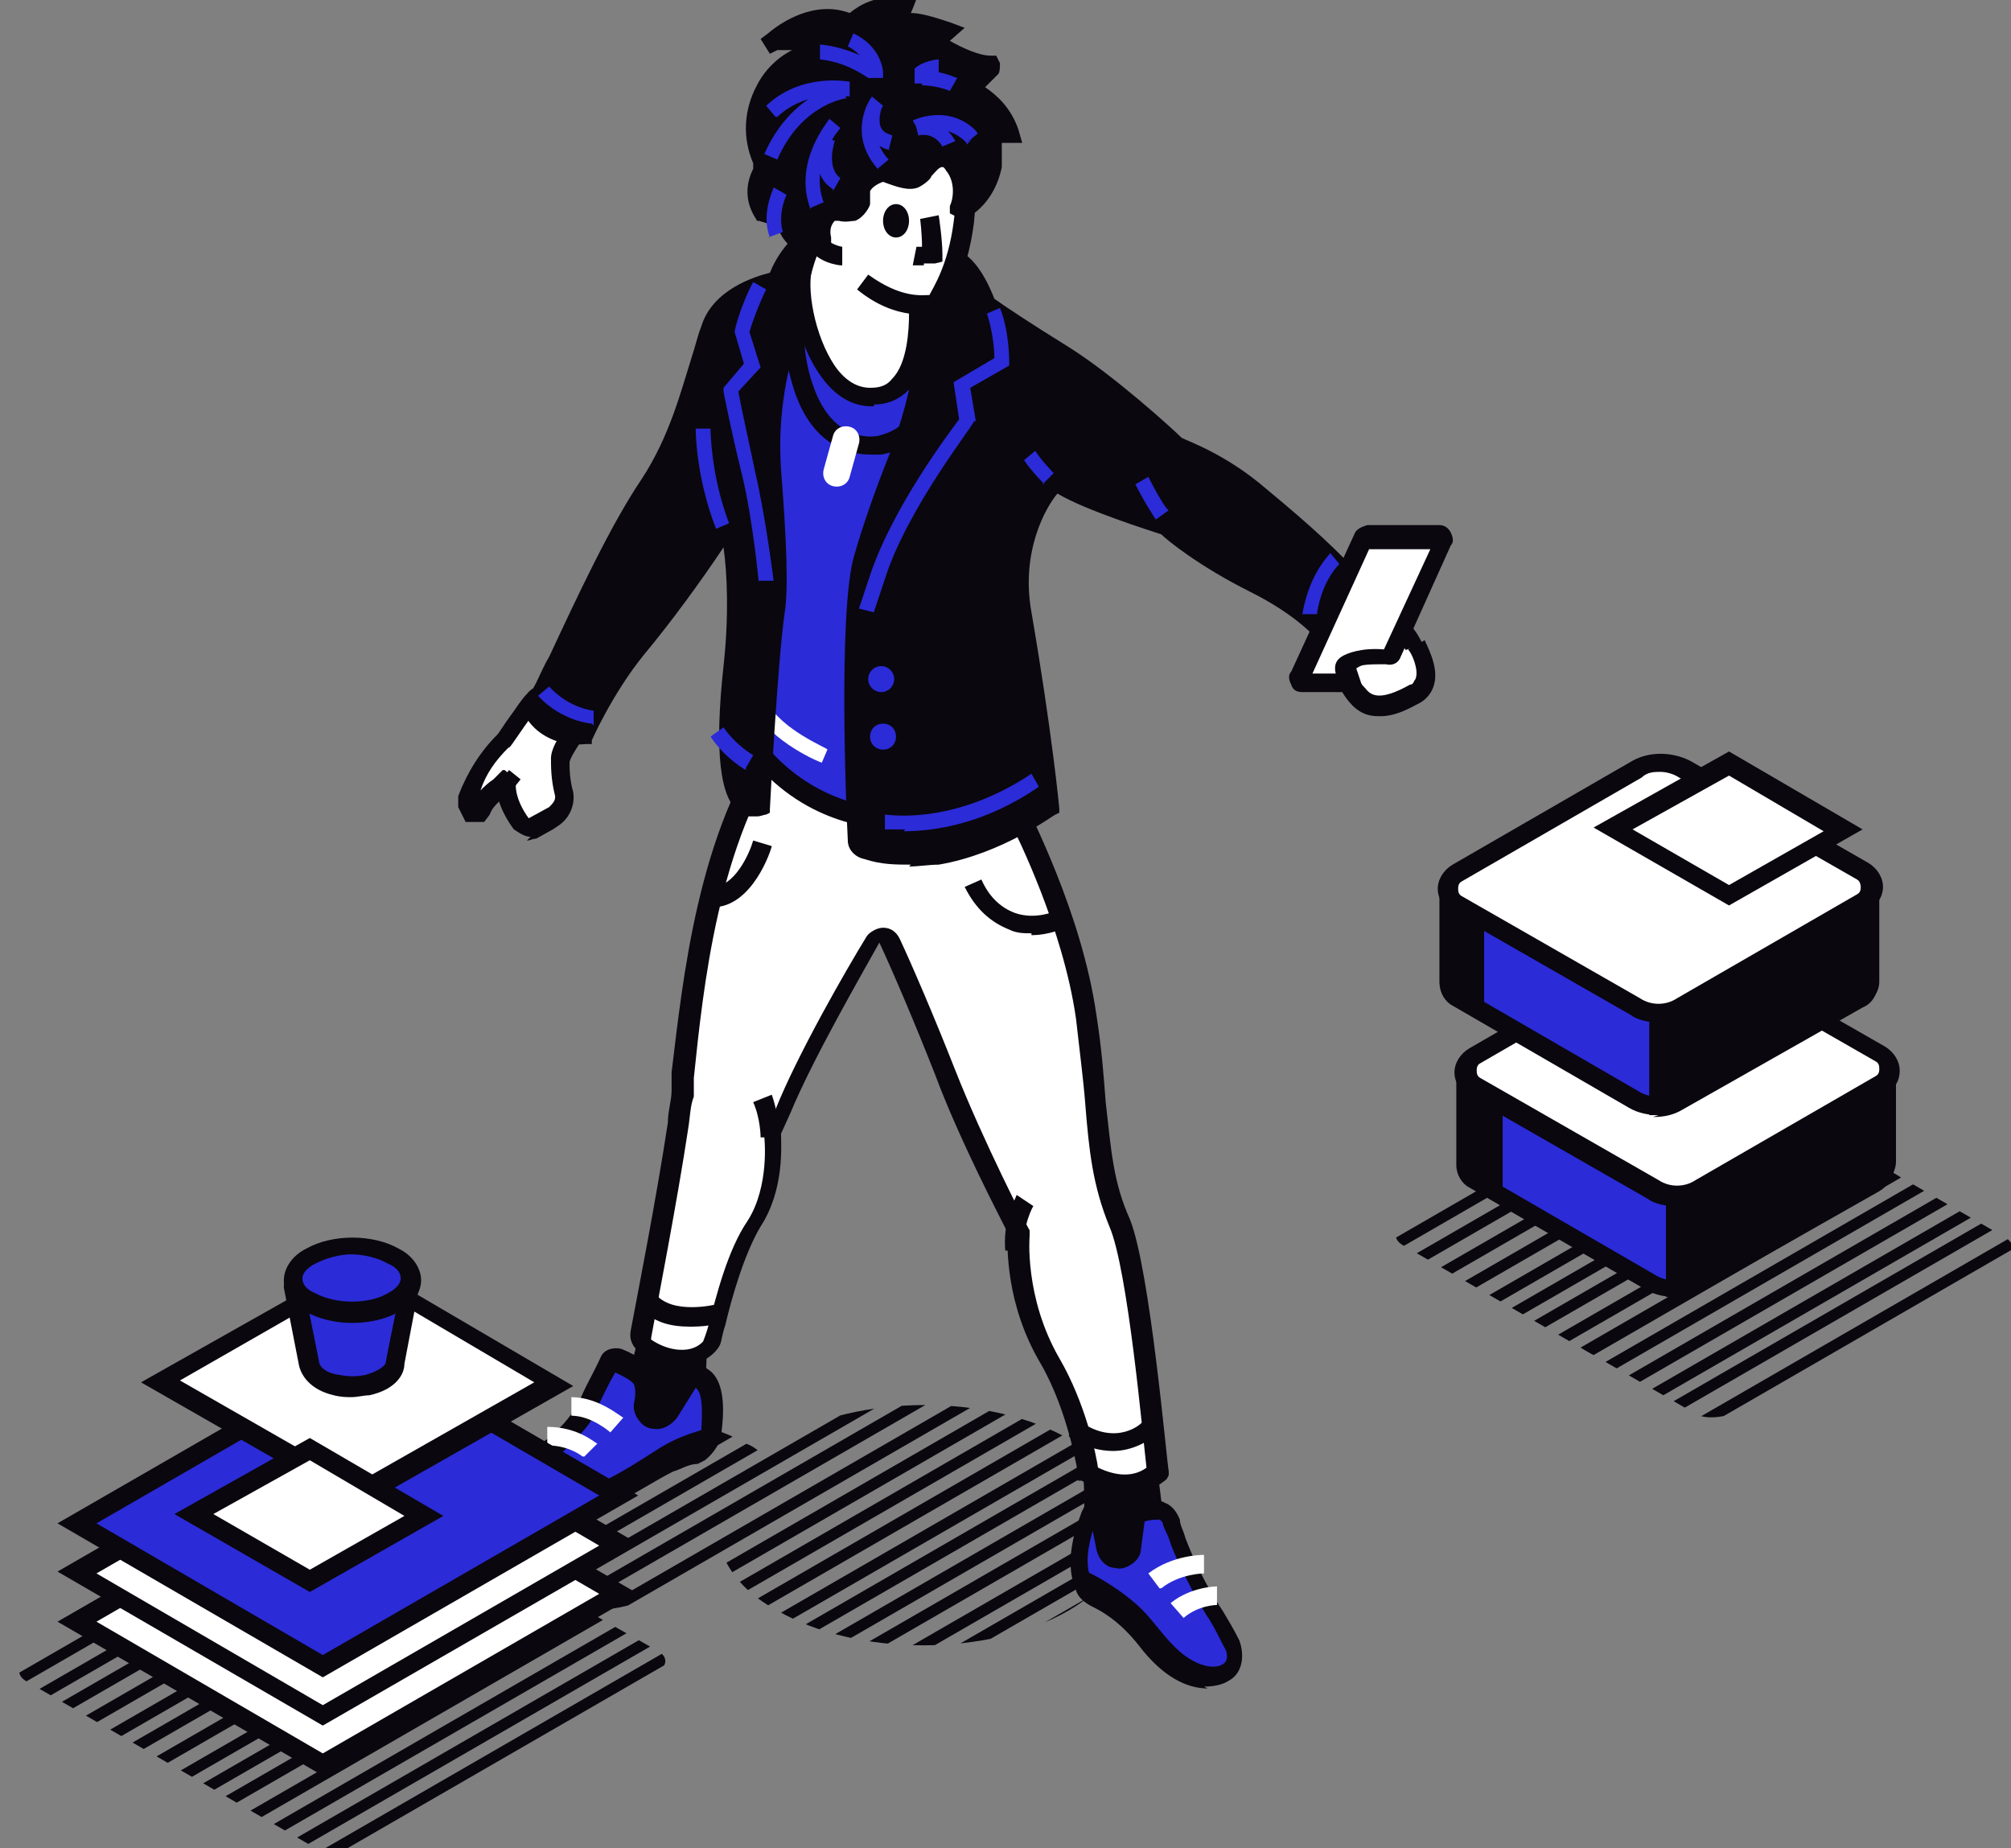 <svg xmlns="http://www.w3.org/2000/svg" xmlns:xlink="http://www.w3.org/1999/xlink" id="b" viewBox="0 0 108.4 99.6"><rect x="0" y="0" width="108.4" height="99.6" fill="#808080" stroke="none"/><defs><style>      .st0 {        fill: #fff;      }      .st1 {        fill: none;      }      .st2 {        fill: #0a070f;      }      .st3 {        clip-path: url(#clippath-1);      }      .st4 {        fill: #2b2bd8;      }      .st5 {        clip-path: url(#clippath);      }    </style><clipPath id="clippath"><path class="st1" d="M57.7,77.6c-4.3-2.5-11.4-2.5-15.7,0-.4.2-.7.4-1,.7-.2-.2-.5-.4-.8-.5-2.5-1.5-6.4-1.6-8.6-.4l-5.4,3.1c-1,.6-1.5,1.3-1.5,2.1l-4.8-2.8c-.5-.3-1.4-.2-1.9,0L1.5,89.5c-.6.3-.6.8-.1,1.1l15.6,9c.5.3,1.4.2,1.9,0l16.5-9.5c.6-.3.6-.8.1-1.1l-3.9-2.2c1.4,0,2.7-.3,3.7-.8l3.7-2.1c.5,1.1,1.4,2.1,2.9,2.9,4.3,2.5,11.4,2.5,15.7,0,4.3-2.5,4.3-6.6,0-9.1h0Z"></path></clipPath><clipPath id="clippath-1"><path class="st1" d="M108.1,66.7l-15.8-9.1c-.5-.3-1.4-.2-1.9,0l-14.7,8.4c-.6.3-.6.8-.1,1.1l15.8,9.1c.5.3,1.4.2,1.9,0l14.7-8.4c.6-.3.6-.8.1-1.1h0Z"></path></clipPath></defs><g id="c"><g class="st5"><g><g><rect class="st2" x="-32.6" y="79.3" width="79.7" height=".6" transform="translate(-38.8 14.3) rotate(-30)"></rect><rect class="st2" x="-31.2" y="80" width="79.7" height=".6" transform="translate(-39 15.1) rotate(-30)"></rect><rect class="st2" x="-30" y="80.8" width="79.7" height=".6" transform="translate(-39.2 15.8) rotate(-30)"></rect><rect class="st2" x="-28.7" y="81.5" width="79.7" height=".6" transform="translate(-39.4 16.6) rotate(-30)"></rect><rect class="st2" x="-27.6" y="82.2" width="79.7" height=".6" transform="translate(-39.6 17.2) rotate(-30)"></rect><rect class="st2" x="-26.2" y="82.9" width="79.7" height=".6" transform="translate(-39.8 18) rotate(-30)"></rect><rect class="st2" x="-25" y="83.7" width="79.7" height=".6" transform="translate(-40 18.7) rotate(-30)"></rect><rect class="st2" x="-23.7" y="84.4" width="79.7" height=".6" transform="translate(-40.2 19.4) rotate(-30)"></rect><rect class="st2" x="-22.5" y="85.1" width="79.7" height=".6" transform="translate(-40.4 20.2) rotate(-30)"></rect><rect class="st2" x="-21.1" y="85.9" width="79.7" height=".6" transform="translate(-40.6 20.9) rotate(-30)"></rect><rect class="st2" x="-19.9" y="86.6" width="79.7" height=".6" transform="translate(-40.8 21.6) rotate(-30)"></rect><rect class="st2" x="-18.6" y="87.3" width="79.7" height=".6" transform="translate(-41 22.4) rotate(-30)"></rect><rect class="st2" x="-17.5" y="88.1" width="79.7" height=".6" transform="translate(-41.2 23.1) rotate(-30)"></rect><rect class="st2" x="-16.1" y="88.8" width="79.7" height=".6" transform="translate(-41.4 23.8) rotate(-30)"></rect><rect class="st2" x="-14.9" y="89.5" width="79.7" height=".6" transform="translate(-41.6 24.5) rotate(-30)"></rect><rect class="st2" x="-13.6" y="90.2" width="79.7" height=".6" transform="translate(-41.7 25.3) rotate(-30)"></rect><rect class="st2" x="-12.4" y="91" width="79.7" height=".6" transform="translate(-42 26) rotate(-30)"></rect><rect class="st2" x="-50.3" y="69.1" width="79.7" height=".6" transform="translate(-36.1 4.1) rotate(-30)"></rect><rect class="st2" x="-48.9" y="69.8" width="79.7" height=".6" transform="translate(-36.3 4.9) rotate(-30)"></rect><rect class="st2" x="-47.8" y="70.6" width="79.7" height=".6" transform="translate(-36.5 5.5) rotate(-30)"></rect><rect class="st2" x="-46.5" y="71.3" width="79.7" height=".6" transform="translate(-36.7 6.3) rotate(-30)"></rect><rect class="st2" x="-45.3" y="72.1" width="79.7" height=".6" transform="translate(-36.9 7) rotate(-30)"></rect><rect class="st2" x="-43.9" y="72.8" width="79.7" height=".6" transform="translate(-37.1 7.8) rotate(-30)"></rect><rect class="st2" x="-42.7" y="73.5" width="79.7" height=".6" transform="translate(-37.3 8.5) rotate(-30)"></rect><rect class="st2" x="-41.4" y="74.2" width="79.7" height=".6" transform="translate(-37.5 9.2) rotate(-30)"></rect><rect class="st2" x="-40.2" y="75" width="79.7" height=".6" transform="translate(-37.7 9.9) rotate(-30)"></rect><rect class="st2" x="-38.8" y="75.7" width="79.7" height=".6" transform="translate(-37.8 10.7) rotate(-30)"></rect><rect class="st2" x="-37.7" y="76.4" width="79.7" height=".6" transform="translate(-38.1 11.4) rotate(-30)"></rect><rect class="st2" x="-36.4" y="77.2" width="79.7" height=".6" transform="translate(-38.3 12.1) rotate(-30)"></rect><rect class="st2" x="-35.2" y="77.9" width="79.7" height=".6" transform="translate(-38.5 12.8) rotate(-30)"></rect><rect class="st2" x="-33.8" y="78.6" width="79.7" height=".6" transform="translate(-38.6 13.6) rotate(-30)"></rect><rect class="st2" x="-32.6" y="79.4" width="79.7" height=".6" transform="translate(-38.9 14.3) rotate(-30)"></rect></g><g><rect class="st2" x="5.3" y="101.2" width="79.7" height=".6" transform="translate(-44.7 36.2) rotate(-30)"></rect><rect class="st2" x="6.6" y="101.9" width="79.7" height=".6" transform="translate(-44.9 37) rotate(-30)"></rect><rect class="st2" x="7.8" y="102.6" width="79.7" height=".6" transform="translate(-45.1 37.6) rotate(-30)"></rect><rect class="st2" x="9.2" y="103.3" width="79.7" height=".6" transform="translate(-45.2 38.4) rotate(-30)"></rect><rect class="st2" x="10.3" y="104.1" width="79.7" height=".6" transform="translate(-45.5 39.1) rotate(-30)"></rect><rect class="st2" x="11.6" y="104.8" width="79.7" height=".6" transform="translate(-45.7 39.8) rotate(-30)"></rect><rect class="st2" x="12.8" y="105.6" width="79.7" height=".6" transform="translate(-45.9 40.5) rotate(-30)"></rect><rect class="st2" x="14.2" y="106.2" width="79.7" height=".6" transform="translate(-46 41.3) rotate(-30)"></rect><rect class="st2" x="15.4" y="107" width="79.7" height=".6" transform="translate(-46.3 42) rotate(-30)"></rect><rect class="st2" x="16.7" y="107.7" width="79.7" height=".6" transform="translate(-46.4 42.8) rotate(-30)"></rect><rect class="st2" x="17.9" y="108.5" width="79.7" height=".6" transform="translate(-46.6 43.5) rotate(-30)"></rect><rect class="st2" x="19.3" y="109.2" width="79.7" height=".6" transform="translate(-46.8 44.3) rotate(-30)"></rect><rect class="st2" x="20.4" y="109.9" width="79.7" height=".6" transform="translate(-47 44.9) rotate(-30)"></rect><rect class="st2" x="21.7" y="110.6" width="79.7" height=".6" transform="translate(-47.2 45.7) rotate(-30)"></rect><rect class="st2" x="22.9" y="111.4" width="79.7" height=".6" transform="translate(-47.4 46.4) rotate(-30)"></rect><rect class="st2" x="24.3" y="112.1" width="79.7" height=".6" transform="translate(-47.6 47.2) rotate(-30)"></rect><rect class="st2" x="25.5" y="112.8" width="79.7" height=".6" transform="translate(-47.8 47.9) rotate(-30)"></rect><rect class="st2" x="-11.1" y="91.7" width="79.7" height=".6" transform="translate(-42.1 26.7) rotate(-30)"></rect><rect class="st2" x="-9.9" y="92.5" width="79.7" height=".6" transform="translate(-42.4 27.4) rotate(-30)"></rect><rect class="st2" x="-8.6" y="93.2" width="79.7" height=".6" transform="translate(-42.6 28.2) rotate(-30)"></rect><rect class="st2" x="-7.4" y="93.9" width="79.7" height=".6" transform="translate(-42.8 28.9) rotate(-30)"></rect><rect class="st2" x="-6.1" y="94.6" width="79.7" height=".6" transform="translate(-42.9 29.6) rotate(-30)"></rect><rect class="st2" x="-4.9" y="95.4" width="79.7" height=".6" transform="translate(-43.2 30.3) rotate(-30)"></rect><rect class="st2" x="-3.5" y="96.1" width="79.7" height=".6" transform="translate(-43.3 31.1) rotate(-30)"></rect><rect class="st2" x="-2.3" y="96.8" width="79.7" height=".6" transform="translate(-43.5 31.8) rotate(-30)"></rect><rect class="st2" x="-1" y="97.5" width="79.7" height=".6" transform="translate(-43.7 32.6) rotate(-30)"></rect><rect class="st2" x=".2" y="98.3" width="79.7" height=".6" transform="translate(-43.9 33.2) rotate(-30)"></rect><rect class="st2" x="1.5" y="99" width="79.7" height=".6" transform="translate(-44.1 34) rotate(-30)"></rect><rect class="st2" x="2.7" y="99.8" width="79.7" height=".6" transform="translate(-44.3 34.7) rotate(-30)"></rect><rect class="st2" x="4" y="100.5" width="79.7" height=".6" transform="translate(-44.5 35.5) rotate(-30)"></rect><rect class="st2" x="5.2" y="101.2" width="79.7" height=".6" transform="translate(-44.7 36.2) rotate(-30)"></rect></g></g></g><g><g><g><g><path class="st2" d="M37.6,72.9s-.1,1.4,0,2.5c0,.5-1.7,3.2-2.5,3-1-.3-1-3.5-1-3.5,0,0,.8-1.7.9-3.1s2.6,1.1,2.6,1.1Z"></path><path class="st2" d="M35.2,78.9c0,0-.2,0-.2,0-1.2-.3-1.4-2.9-1.4-4h0c0-.1,0-.2,0-.2,0,0,.7-1.6.8-2.9,0-.6.4-.8.6-.8.8-.3,2,.7,2.9,1.6l.2.2v.2s-.1,1.4,0,2.4c0,.7-1.1,2.4-1.9,3.1-.4.3-.7.5-1,.5h0ZM34.6,74.9c0,1.4.3,2.8.6,2.9.4,0,1.8-2,1.9-2.5,0-.8,0-1.8,0-2.3-.6-.6-1.2-1.1-1.6-1.2-.1,1.3-.7,2.6-.9,3h0Z"></path></g><g><path class="st2" d="M62,79.6l.3,2.9-2.2,3.6-1.2-2.8s.1-2.3,0-3.6c0-1.3,1.6-1.3,1.6-1.3l1.4,1.3Z"></path><path class="st2" d="M60.1,87.2l-1.7-3.9h0c0-.1.1-2.5,0-3.7,0-.5.1-.9.4-1.2.6-.6,1.6-.7,1.7-.7h.2s1.7,1.6,1.7,1.6l.4,3.2-2.8,4.6h0ZM59.5,83.1l.8,1.8,1.6-2.6-.3-2.5-1.1-1c-.2,0-.6.1-.8.3,0,0-.1.2-.1.4,0,1.1,0,3,0,3.5h0Z"></path></g><g><path class="st0" d="M54.7,43.7s2.9,5.5,3.7,11c.8,5.5.5,7.9,1.8,11.1,1.1,2.7,2,13.4,2,13.4,0,0-1.3,1.4-3.8,0,0,0-.5-3.3-2.1-6.1-2-3.5-1.7-6.9-1.7-6.9,0,0-2.5-4.7-4-8.6-1.1-2.8-2.4-5.7-3-7.1-.2-.4-.7-.4-.9,0-1.1,1.8-3.7,6.3-4.8,9.3l-.6,1.2s.4,2.7-1,4.8-2,5.9-2.3,6.4c-.2.5-1.7,1.4-3.5.2-.2-.1-.3-.4-.3-.6.3-1.5,1.4-7.2,2-11.2,0-.6.2-1.2.2-1.7.5-4.4,1.1-13.6,5.3-19.3s10.1,2.5,10.1,2.5l2.7,1.6h0Z"></path><path class="st2" d="M60.6,80.5c-.6,0-1.4-.2-2.3-.7h-.2c0-.1,0-.4,0-.4,0,0-.5-3.3-2-5.9-1.9-3.2-1.8-6.3-1.8-7.1-.4-.8-2.6-5-3.9-8.5-1.1-2.8-2.3-5.6-3-7.1-1,1.8-3.6,6.3-4.8,9.2l-.5,1.1c0,.6.2,3-1.1,5-.9,1.5-1.6,4-1.9,5.3-.2.6-.2.9-.3,1.1-.2.4-.7.8-1.3,1-.5.2-1.7.3-3-.6-.4-.3-.6-.7-.5-1.2.3-1.6,1.4-7.2,2-11.2,0-.6.2-1.2.2-1.7v-1c.6-4.9,1.4-13.1,5.4-18.5,1.1-1.5,2.4-2.2,3.9-2.2h0c3.4,0,6.5,3.9,7,4.6l2.8,1.6h0c.1.4,3,5.8,3.8,11.4.3,1.9.4,3.4.5,4.7.3,2.6.4,4.3,1.3,6.3,1.1,2.7,2,13.2,2.1,13.6v.2s-.1.2-.1.2c0,0-.8.8-2.1.8h0ZM59,79c1.5.8,2.4.4,2.8.1-.2-1.7-1-10.7-2-13-.9-2.2-1.1-4.1-1.3-6.6-.1-1.3-.3-2.8-.5-4.6-.7-4.9-3.2-9.9-3.6-10.7l-2.7-1.5h0c0-.1-3.2-4.4-6.2-4.4h0c-1.2,0-2.1.6-3,1.8-3.8,5.2-4.6,13.2-5.1,18v1c-.2.5-.2,1.1-.3,1.7-.6,4-1.7,9.6-2,11.3,0,0,0,0,0,.1.9.6,1.7.6,2.1.5.4-.1.6-.3.7-.4,0,0,.2-.5.3-.9.4-1.5,1-4,2.1-5.6,1.2-1.9.9-4.5.9-4.5h0c0-.1.6-1.5.6-1.5,1.2-3,3.8-7.5,4.9-9.3.2-.3.6-.5.9-.5.4,0,.7.2.9.6.7,1.5,1.9,4.3,3,7.1,1.5,3.8,3.9,8.5,4,8.6h0c0,.1,0,.3,0,.3,0,0-.3,3.3,1.6,6.6,1.4,2.4,2,5.2,2.1,6h0Z"></path></g><path class="st2" d="M54.2,67.5c-.2-1.7.6-3,.6-3.1l.9.6-.4-.3.4.3s-.6,1-.5,2.4h-1c0,.1,0,.1,0,.1Z"></path><path class="st2" d="M55.6,50.3c-.4,0-.8,0-1.2-.2-1-.4-1.8-1.1-2.4-2.3l.9-.4c.4.9,1,1.5,1.8,1.8,1.1.4,2.2-.1,2.2-.1l.5.9s-.8.4-1.8.4h0Z"></path><path class="st2" d="M42,61.3h-1s0-1-.4-1.9l1-.4c.4,1.1.4,2.3.4,2.3h0Z"></path><path class="st2" d="M60,78.2c-.7,0-1.6-.2-2.4-.8l.6-.8c2,1.4,3.4.1,3.4,0l.7.7c-.4.4-1.3.9-2.3.9h0Z"></path><path class="st2" d="M37.2,71.5c-1,0-2.1-.2-2.8-1.2l.9-.6c.9,1.2,3.3.6,3.3.6l.3,1c0,0-.7.2-1.6.2Z"></path><path class="st2" d="M38.4,48.8v-1c1.2,0,2-1.8,2.2-2.5l1,.3c0,.1-1,3.3-3.2,3.3Z"></path></g><g><g><path class="st4" d="M47.3,44.1s-4.1-.2-6.9-4.2v-6s-.6-11-.6-11l1.9-6.1,3.7-.8,6.7,3.4,2.8,7.4-3.3,4.5-.2,9-.5,3.3-3.6.4h0Z"></path><path class="st2" d="M47.3,44.6h0c-.2,0-4.4-.2-7.3-4.4h0c0-.1,0-6.3,0-6.3l-.6-11.1,2-6.5,4.1-.9,7.1,3.6,3,7.9-3.4,4.6-.2,8.9-.5,3.8-4,.4h0ZM40.9,39.7c2.5,3.4,6,3.8,6.4,3.8l3.1-.3.4-2.9.2-9.1,3.2-4.4-2.6-7-6.4-3.3-3.2.7-1.8,5.7.6,10.9v5.9s0,0,0,0Z"></path></g><path class="st0" d="M44.3,41.1c-.1,0-2.7-1.1-3.7-2.9l.7-.4c.9,1.6,3.3,2.5,3.3,2.6,0,0-.3.7-.3.7Z"></path><g><path class="st0" d="M31,38.1c.4.2.5.8.2,1.1-.4.5-.9,1.2-.9,1.7,0,.4,0,1.2.2,1.7.1.5-.1,1-.6,1.3l-.3.2-.9.4c-.2.1-.5,0-.7-.2-.3-.5-.8-1.3-.8-2.1h0s-.2.2-.2.2c-.5.3-.9.8-1.1,1.3v.2c-.1,0-.5,0-.5,0l-.2-.4v-.5c.4-1.2,1-2.2,1.9-3.1,0,0,0,0,0,0,0,0,1.1-1.5,1.7-2.3.2-.3.7-.3,1,0l1.1.6h0Z"></path><path class="st2" d="M28.6,45.1c-.3,0-.6-.2-.9-.4-.3-.4-.6-.9-.8-1.5-.2.2-.4.4-.5.7l-.3.4h-1c0,0-.4-.8-.4-.8v-.6c.5-1.3,1.2-2.4,2.1-3.3,0,0,0,0,0,0,.1-.1.4-.6.7-1,.3-.4.6-.9.9-1.2.4-.5,1-.6,1.7-.2l1.1.6c.3.2.5.5.6.9,0,.4,0,.7-.3,1-.7,1-.8,1.3-.8,1.4,0,.3,0,.9.2,1.6.1.7-.2,1.4-.8,1.8l-.3.2-.9.5c-.2,0-.3.1-.5.1h0ZM27.2,41.5l.6.5v.3c0,.7.4,1.4.7,1.8l1.1-.6c.2-.2.4-.4.3-.7-.2-.8-.2-1.5-.2-1.9,0-.2,0-.7,1-2,0,0,0-.2,0-.2s0-.1-.1-.2h0l-1.1-.6c-.2,0-.3-.1-.3,0-.3.3-.6.8-.9,1.2-.7,1-.8,1.2-.9,1.2-.7.7-1.2,1.4-1.5,2.3.2-.2.4-.4.7-.6,0,0,.5-.5.5-.5Z"></path></g><g><path class="st0" d="M72.7,31.3s2.2,1.3,3.1,2.9c.4.6.6,1.1.7,1.5.2.5-.2,1-.7,1.1l-1.7.2s-1.1-.7-1.5-1.6-1.8-2.2-1.8-2.2l.6-1.6s1.1-.2,1.1-.2Z"></path><path class="st2" d="M74.1,37.4h-.2c-.1-.2-1.3-.9-1.7-1.9-.2-.6-1.3-1.7-1.7-2.1l-.3-.2.9-2.1,1.6-.3h.2c0,.2,2.3,1.5,3.3,3.1.4.5.6,1.1.8,1.6.1.4,0,.8-.1,1.1-.2.3-.6.6-1,.6,0,0-1.9.2-1.9.2ZM71.6,32.9c.5.5,1.4,1.5,1.7,2.2.2.5.8,1,1.1,1.2h1.5c.1-.1.2-.2.2-.3,0,0,0-.1,0-.2-.1-.4-.4-.9-.7-1.4-.8-1.2-2.3-2.3-2.8-2.6h-.6c0,.1-.4,1.1-.4,1.1Z"></path></g><g><path class="st2" d="M43.2,12.7s-1.1.7-1.7,2.3c0,0-2.9.5-3.6,2.7s-1.2,5.3-3.2,8.4-4.3,8.3-5.7,11l-.6,1.2s.7,1.8,3,1.6c0,0,1.1-2.6,2.9-4.7s3.8-4.8,4.9-6.8c0,0,.4,3.3,0,7.6-.9,8.9,1.4,7.6,1.4,7.6,0,0,.4-7.8.8-10.7.2-1.5,0-4.9-.2-7.6-.2-3,.3-5.9,1.5-8.6h0s1.4-2,1.4-2.3,0-2.1,0-2.1l-.9.4h0Z"></path><path class="st2" d="M40.5,44c-.2,0-.4,0-.6-.2-1.1-.7-1.4-3.3-.9-7.9.3-2.7.2-5,0-6.4-1.2,1.8-2.8,4-4.3,5.8-1.7,2.1-2.8,4.6-2.8,4.6v.2c0,0-.3,0-.3,0-2.1.2-3.2-1.1-3.4-1.8v-.2c0,0,.7-1.3.7-1.3.2-.4.4-.9.7-1.4,1.4-3,3.3-7.1,5-9.6,1.5-2.3,2.1-4.7,2.7-6.6.2-.6.3-1.1.5-1.6.6-2,2.9-2.7,3.7-2.9.6-1.5,1.7-2.3,1.8-2.3h0s1.5-.7,1.5-.7v.6s.1,1.9.1,2.1,0,.4-1.4,2.5c-1.1,2.6-1.6,5.5-1.4,8.4.3,3.8.4,6.4.2,7.7-.4,2.8-.8,10.6-.8,10.6v.2s-.2.1-.2.1c-.1,0-.3.1-.5.1h0ZM39.6,27.1v1.1c.2.1.6,3.4.2,7.7-.6,5.9.3,7,.6,7.2,0,0,0,0,0,0,0-1.6.4-7.8.8-10.4.2-1.2.1-3.8-.2-7.5-.2-3,.3-6.1,1.5-8.8.6-.9,1.3-1.9,1.3-2.2,0-.1,0-.9,0-1.4l-.3.2c-.1,0-1,.8-1.5,2.1v.2c0,0-.3,0-.3,0,0,0-2.7.5-3.3,2.4-.2.5-.3,1-.4,1.6-.5,2-1.2,4.5-2.8,6.9-1.7,2.5-3.6,6.6-4.9,9.5-.3.5-.5,1-.7,1.5l-.5,1c.2.4.8,1.2,2.3,1.2.3-.7,1.4-2.8,2.9-4.6,1.8-2.2,3.8-4.9,4.9-6.7l.6-1h0Z"></path></g><g><path class="st2" d="M73,31.3c-.3.3-1.2,1.3-1.3,3,0,0,0,.1-.1,0-.4-.5-1.5-1.7-3.9-2.9-3.1-1.6-4.8-3.1-4.8-3.1,0,0-4.6-1.4-5.9-2.4,0,0-2.5,2.6-1.7,7,1.1,6.5,1.5,10.5,1.5,10.5,0,0-2.7,2-6.1,2.6-1.3.2-2.6.2-3.9-.1h0c-.3,0-.5-.3-.5-.6-.1-2.1-.5-12.1.3-15,.5-1.8,1.2-3.8,1.9-5.4.7-1.9,1.2-3.8,1.5-5.8v-.4c0,0,0-3.7,0-3.7l1.5-1.1s1-.2,2.1,2.5c0,0,1.6,1.1,4.2,2.7s6.1,4.9,6.1,4.9c0,0,2.1.7,4.5,2.6,1.7,1.3,3.7,3.1,4.9,4.5,0,0,0,.2,0,.2h0Z"></path><path class="st2" d="M49.1,46.6c-.8,0-1.6,0-2.5-.3-.5-.1-.9-.5-.9-1-.1-1.9-.5-12.1.3-15.2.5-1.8,1.3-4,1.9-5.5.7-1.8,1.2-3.7,1.5-5.7v-.4c0,0,0-3.8,0-3.8l1.7-1.3h0c.2,0,1.4-.1,2.5,2.7.4.3,1.9,1.3,4,2.6,2.4,1.5,5.6,4.4,6.1,4.9.4.2,2.4.9,4.5,2.7,1.2,1,3.5,2.9,5,4.6,0,.1.1.3.1.4s0,.3-.2.4c-.2.2-1.1,1.1-1.1,2.7,0,.2-.1.4-.3.5-.2,0-.4,0-.5-.2-.3-.4-1.4-1.6-3.8-2.8-2.8-1.4-4.5-2.8-4.8-3.1-.6-.2-4.1-1.3-5.6-2.2-.6.7-2,3.1-1.4,6.4,1.1,6.4,1.5,10.5,1.5,10.6v.2s-.2.1-.2.1c-.1,0-2.8,2.1-6.3,2.7-.5,0-1.1.1-1.6.1h0ZM50.2,15.2v4c-.3,2-.8,4-1.6,5.9-.6,1.5-1.3,3.6-1.8,5.4-.8,2.7-.5,12-.3,14.9,0,.1.1.2.2.3,1.4.3,2.6.4,3.8.1,2.8-.5,5.1-2,5.8-2.4-.1-1-.5-4.8-1.5-10.3-.8-4.5,1.7-7.2,1.8-7.4l.2-.3.3.2c1.3.9,5.8,2.3,5.8,2.3h.2c0,.1,1.7,1.6,4.7,3.1,1.8.9,2.9,1.8,3.5,2.5.2-1.1.7-1.9,1.1-2.4-1.1-1.2-2.7-2.7-4.7-4.3-2.3-1.8-4.4-2.6-4.4-2.6h-.1c0-.1-3.5-3.4-6-4.9-2.5-1.6-4.2-2.7-4.2-2.7h-.1c0,0,0-.2,0-.2-.7-1.7-1.3-2.2-1.6-2.3l-1.2.9h0Z"></path></g><path class="st4" d="M62.3,28s-.6-.9-1.1-1.9l.7-.4c.5,1,1,1.8,1.1,1.8,0,0-.7.5-.7.5Z"></path><path class="st4" d="M56.3,26.1s-.7-.7-1.1-1.3l.6-.5c.4.6,1,1.2,1,1.2l-.6.6Z"></path><path class="st4" d="M47.1,33l-.8-.2.6-1.8c1.2-3.6,4.2-7.6,4.8-8.4l-.3-2,2.2-1.3c0-.5-.1-1.5-.4-2.4l.7-.3c.5,1.2.5,2.8.5,2.9v.2s-2.1,1.2-2.1,1.2l.3,1.8h-.1c0,.2-3.6,4.7-4.8,8.5l-.6,1.8Z"></path><path class="st4" d="M40.9,31.4s-.3-3.3-.9-5.8c-.6-2.4-1-4.5-1-4.5v-.2s1.1-1.3,1.1-1.3l-.5-1.7h0c0-.2.4-1.6,1-2.7l.7.4c-.4.8-.8,1.9-.9,2.3l.6,1.9-1.2,1.3c.1.6.5,2.4.9,4.3.6,2.6,1,5.9,1,5.9h-.8Z"></path><circle class="st4" cx="47.5" cy="36.6" r=".7"></circle><path class="st4" d="M46.9,39.7c0,.4.3.7.7.7s.7-.3.7-.7-.3-.7-.7-.7-.7.3-.7.7Z"></path><path class="st4" d="M71,33.1h-.8c.4-2.3,1.5-3.2,1.5-3.3l.5.6-.2-.3.2.3s-.9.8-1.2,2.6h0Z"></path><path class="st4" d="M31.9,39c0,0-1.6-.1-2.9-1.5l.6-.5c1.1,1.2,2.4,1.3,2.4,1.3v.8c0,0,0,0,0,0Z"></path><path class="st4" d="M40.2,41.5s-1.1-.6-1.9-1.8l.7-.5c.7,1,1.6,1.5,1.6,1.5l-.4.7h0Z"></path><path class="st4" d="M38.6,28.5c-1.1-2.8-1.1-5.3-1.1-5.4h.8s0,2.5,1,5.1l-.7.3h0Z"></path><path class="st4" d="M48.8,44.7c-.4,0-.8,0-1.1,0v-.8c1.6.2,4.6,0,7.9-2.2l.4.7c-2.9,2-5.6,2.4-7.3,2.4h0Z"></path><rect class="st2" x="27.2" y="41.6" width=".6" height=".8" transform="translate(-22.4 37.1) rotate(-51.2)"></rect></g><g><path class="st0" d="M76.3,34.8s1.2,2,0,2.7c-1.3.7-2.3.9-3,0s-.7-1.6-.7-1.6c0,0,1.3-1,2.3-.6l1.6-.5h0Z"></path><path class="st2" d="M74.3,38.6c-.6,0-1.1-.2-1.6-.8-.8-1-.8-1.8-.8-1.9v-.3s.2-.2.2-.2c.2-.1,1.6-1.1,2.8-.7l-.4,1c-.4-.2-1.1.1-1.5.4,0,.2.2.6.6,1,.3.4.8.7,2.4-.2.2,0,.2-.2.3-.3.2-.5-.2-1.4-.4-1.6l.9-.5c0,.1.8,1.4.5,2.4-.1.4-.4.8-.8,1-.4.2-1.2.7-2.1.7Z"></path></g><g><g><path class="st0" d="M46.6,15.2c2.4,1.8,3.9,1.1,3.9,1.1,0,0,1.1-1.3,1.5-4.3.4-2.8-.3-4.2-.3-4.2l-3.6-1.6-3,.5-.9.7s.2,4.5-.6,6.4.5,7.5,3.5,7.6c3.1.1,2.6-4.8,2.6-4.8l-3-1.4h0Z"></path><path class="st2" d="M47.1,21.9s0,0-.1,0c-1.2,0-2.2-.7-3-2-1.2-1.9-1.6-4.8-1-6.3.8-1.7.6-6.1.6-6.2v-.3s1.2-.9,1.2-.9l3.3-.6,3.9,1.7v.2c.1,0,.8,1.6.5,4.5-.4,3.1-1.5,4.5-1.6,4.6h0c0,0-.1.1-.1.1,0,0-.2,0-.6.1,0,.9,0,3.1-1.2,4.2-.5.5-1.1.8-1.9.8h0ZM44.6,7.7c0,1,0,4.7-.7,6.4-.5,1-.1,3.6.9,5.3.4.7,1.1,1.5,2.1,1.5.5,0,.9-.1,1.2-.5.8-.8.9-2.6.9-3.5-.7-.1-1.7-.4-2.8-1.3l.6-.8c1.8,1.3,2.9,1.1,3.3,1.1.2-.4,1-1.6,1.3-3.9.3-2.1,0-3.3-.2-3.8l-3.3-1.4-2.7.5-.6.5h0Z"></path></g><g><path class="st2" d="M53.1,7.4s.3.7.1,1.8c-.1.9-.6,1.7-1.3,2.2h-.2c0,.1-.2,0-.2,0,.1-.5.2-1.5-.3-2.3-.8-1.1-1.7.4-1.7.4,0,0-.4.9-2.1,0,0,0-1.6.5-1.2,1.5,0,0-.3.9-1,.6-.6-.3-1.5.6-1.1,1.7,0,0,0,0,0,0-.3,0-1.4-.1-1.8-1.5l-1.2-.3s-.8-.8,0-2.3l-.2-.5c-.4-1.2-.3-2.6.3-3.8h0c.4-.8,1.2-1.5,2-1.9.5-.2.9-.4.9-.4,0,0-1.5-.7-2.5-.4,0,0,0,0,0,0,.7-.5,2.4-1.7,4.2-.9,0,0,.9-1.2,2.7-.9l-.4.9s1-.3,2.7.5l-.7.6s1.9,1.2,3.1,1.3c0,0,0,0,0,.1l-1.1,1.1c0,0,0,.1,0,.2.4.2,1.6.9,2,2.3h-1.1Z"></path><path class="st2" d="M44.1,13.8c-.8,0-1.8-.4-2.2-1.6l-1-.3h-.1c0-.1-1-1.2-.2-2.8v-.3c-.6-1.4-.5-2.9.2-4.2.4-.8,1.1-1.5,1.9-1.9-.3,0-.6,0-.8,0l-.4.2-.5-.8.4-.3c.7-.6,2.5-1.8,4.4-1.1.5-.4,1.4-1,2.9-.8h.7c0,.1-.3.8-.3.8.5,0,1.2.2,2.1.5l.8.3-.8.7c.7.4,1.6.8,2.2.8h.3s.2.4.2.4c0,.2,0,.5-.1.6l-.7.7c.6.4,1.4,1.1,1.8,2.3l.2.7h-1.1c0,.3,0,.8,0,1.3-.2,1-.7,1.9-1.5,2.5l-.5.4-.8-.4v-.4c.2-.4.3-1.3-.2-1.9,0,0-.1-.2-.2-.2-.2,0-.4.3-.6.5,0,.1-.3.4-.7.6-.5.2-1.1,0-1.9-.3-.3.1-.6.3-.7.5,0,0,0,.1,0,.3v.2c0,0,0,.2,0,.2,0,.1-.3.7-.8.9-.2,0-.5.1-.9,0,0,0-.1,0-.2,0-.2.2-.3.5-.2.9v.3c0,0-.2.5-.2.5h-.3s0,0,0,0ZM41.5,11.1l1.3.3v.3c.2.5.5.8.7.9,0-.5.3-1,.6-1.3.4-.4.9-.4,1.4-.2,0,0,.1,0,.2-.2,0-.3,0-.6.1-.9.4-.8,1.4-1.1,1.5-1.1h.2c0,0,.2,0,.2,0,.8.5,1.2.4,1.3.2.1-.2.7-1.1,1.5-1.1.3,0,.7,0,1.1.6.4.5.5,1.1.5,1.6.3-.4.5-.8.6-1.3.1-.9,0-1.5,0-1.5l-.3-.7h1.1c-.5-.8-1.2-1.2-1.4-1.3-.2,0-.3-.3-.3-.5,0-.2,0-.4.2-.6l.5-.5c-1.1-.3-2.2-1-2.4-1.1l-.6-.4.6-.5c-1-.3-1.5-.1-1.6-.1l-1,.2.5-1.1c-1,0-1.5.7-1.5.7l-.3.3-.4-.2c-.8-.4-1.6-.3-2.2,0,.5.1,1,.3,1,.4l1.1.5-1.2.4s-.4.1-.9.4c-.8.3-1.4.9-1.8,1.7-.6,1-.6,2.2-.2,3.3l.3.7v.2c-.6.8-.4,1.4-.3,1.6h0Z"></path></g><path class="st4" d="M47.4,9.2c-1.5-1.6-.9-3.3-.4-4l.6.5-.3-.2.3.2c0,0-1,1.5.3,2.9l-.6.5h0Z"></path><g><path class="st4" d="M43.7,11.3c-1-2.6,1-4.8,1-4.9l.6.5s-1.7,1.9-.9,4l-.7.3Z"></path><path class="st4" d="M44.9,10.2c-1.4-.9-.7-2.8-.6-2.9l.7.3s-.5,1.4.3,2c0,0-.4.7-.4.7Z"></path></g><g><path class="st4" d="M41.9,8.6l-.7-.3c1.5-3.4,4.3-3.8,4.4-3.8v.8s-2.4.3-3.7,3.3Z"></path><path class="st4" d="M41.8,6.3l-.5-.6c1.9-1.8,4.4-1.3,4.5-1.3v.8c-.2,0-2.3-.4-3.9,1.1h0Z"></path></g><g><path class="st4" d="M52.1,7.7s-.6-.7-1.5-.7h0s-.6,0-1,.2l-.4-.7c.6-.3,1.3-.3,1.4-.3h0c1.3,0,2.1.9,2.1,1l-.6.5.3-.2-.3.3Z"></path><path class="st4" d="M50.8,7.9c0,0-.4-.8-1.3-.6l-.2-.8c1.2-.3,1.9.6,2.2,1.1l-.7.3h0Z"></path></g><g><path class="st4" d="M47,4.2h-.2c-.9-.6-1.7-.9-2.6-1v-.8c1.1.1,2.1.5,3,1h.2c0,.1-.4.8-.4.8h0Z"></path><path class="st4" d="M47.6,4.2h-.8v-.3s-.1-.9-1.1-1.4l.3-.7c1.5.7,1.6,2,1.6,2.1v.3h0Z"></path></g><path class="st4" d="M48,8.1c-.5-.1-.9-.4-1.1-.8-.4-.7-.2-1.5-.2-1.6l.8.2h-.4c0-.1.4,0,.4,0,0,0-.2.6,0,1,.1.2.3.3.6.4l-.2.8h0Z"></path><g><path class="st4" d="M51.2,4.9s-.7-.3-1.5-.3v-.8s0,0,0,0c1.1,0,1.8.4,1.9.4l-.4.7h0Z"></path><path class="st4" d="M49.8,4.5h-.5v-.6h0c0-.1,0-.1,0-.2h0c0,0,0,0,0,0,.4-.4,1.2-.5,1.3-.5h0v.8c-.2,0-.6,0-.7.3,0,0-.1.2-.1.2Z"></path></g><path class="st4" d="M41.5,12.8c-.5-1.3.2-2.6.2-2.7l.7.4s-.5,1-.2,2l-.8.3h0Z"></path><path class="st2" d="M45.3,14.3c0,0-1.3-.1-1.8-1.1l.9-.5c.3.5,1,.6,1,.6v1c0,0,0,0,0,0Z"></path><path class="st2" d="M49.8,14.3c-.2,0-.4,0-.6,0l.2-1c.1,0,.2,0,.3,0,0-.7-.1-1.5-.1-1.5l1-.2c0,0,.2,1.3.2,2.1v.4s-.4.1-.4.1c0,0-.3,0-.6,0h0Z"></path><g><path class="st2" d="M47.8,11.9c0,.4.2.7.5.7s.5-.3.5-.7-.2-.7-.5-.7-.5.3-.5.7Z"></path><path class="st2" d="M48.3,12.8c-.4,0-.7-.4-.7-.9s.3-.9.7-.9.7.4.7.9-.3.9-.7.9ZM48.3,11.4c-.1,0-.3.2-.3.5s.1.5.3.5.3-.2.3-.5-.1-.5-.3-.5Z"></path></g><g><path class="st2" d="M46.9,24.5c-1,0-3.1-.4-4.1-3.5-1.3-3.9.2-7.7.3-7.8l1,.4s-1.5,3.6-.3,7.1c1.1,3.3,3.4,2.8,3.5,2.8.8-.2,1.3-.5,1.7-1.1,1.1-1.8.1-5.1.1-5.1l1-.3c0,.2,1.1,3.7-.2,5.9-.5.9-1.3,1.4-2.4,1.6,0,0-.2,0-.6,0h0Z"></path><path class="st0" d="M44.9,26.2h0c.4.1.8-.1.9-.5l.5-1.8c.1-.4-.1-.8-.5-.9h0c-.4-.1-.8.1-.9.5l-.5,1.8c-.1.4.1.8.5.9Z"></path></g></g><g><g><path class="st4" d="M65.4,86.7c-.7-1.2-1.3-2.4-1.8-3.7-.1-.3-.3-.7-.4-1-.3-.9-1.2-.7-1.7-.5-.2,0-.3.2-.3.4l-.2,1.4c0,.4-.4.7-.8.6h0c-.3,0-.5-.3-.6-.6l-.3-1.5-.7-.2s-1,2.2-.3,3.8c.1.3.4.5.7.6.5.2,1.6.8,2.8,2.3,1.7,2.1,3.3,2.4,4.3,1.8.6-.4.5-1.2.3-1.6-.3-.7-.6-1.2-1.1-1.9h0Z"></path><path class="st2" d="M65.1,91c-1.1,0-2.4-.6-3.7-2.3-1.1-1.4-2.1-1.9-2.5-2.1-.4-.2-.8-.5-.9-.9-.8-1.8.3-4.1.3-4.2l.2-.4,1.4.5.3,1.8c0,0,0,.1.1.1,0,0,.1,0,.1,0,0,0,0,0,0-.1l.2-1.4c0-.4.3-.7.6-.9.4-.2,1.1-.4,1.6-.1.3.1.6.4.8.9,0,.3.2.6.3,1,.5,1.3,1.1,2.5,1.8,3.6l.2.3c.3.5.6,1,.9,1.6.3.8.2,1.8-.6,2.2-.3.2-.8.3-1.3.3h0ZM58.9,82.5c-.2.7-.5,1.9,0,2.8,0,.2.2.3.4.3.6.2,1.7.9,3,2.4,1.4,1.8,2.8,2.2,3.6,1.7.4-.2.2-.8.1-.9-.3-.6-.5-1-.8-1.5l-.2-.3c-.7-1.2-1.4-2.5-1.9-3.8-.1-.4-.3-.7-.4-1,0-.2-.2-.3-.2-.3-.2,0-.5,0-.8.1l-.2,1.5c0,.3-.2.6-.5.8-.3.2-.6.3-.9.2-.5,0-.9-.5-1-1l-.2-1h0Z"></path></g><path class="st2" d="M58.1,84.5c1.1.4,2.8,1.5,3.7,2.5s1.8,2.5,3.3,2.8c1.4.2,1.2-1,1.4-.7,0,.4,0,.9-.5,1.2-.9.6-2.6.3-4.3-1.8-1.2-1.5-2.2-2.1-2.8-2.3-.3-.1-.5-.3-.7-.6-.1-.3-.2-.6-.2-.9,0,0,0-.1,0-.1Z"></path><path class="st0" d="M62.5,85.6l-.6-.8c1.3-1,2.9-1,3-1v1s-1.3,0-2.3.8h0Z"></path><path class="st0" d="M63.8,87.2l-.7-.8c1.1-.9,2.5-.9,2.5-.9v1s-1,0-1.8.7Z"></path></g><g><g><path class="st4" d="M37.2,74.4l-1,1.7c-.2.2-.4.4-.7.3h0c-.4,0-.7-.5-.6-.9,0-.4.1-.8,0-1.1-.2-.5-1.1-.9-1.6-1.1-.2,0-.3,0-.4.2h0c-.4.8-.8,1.6-1.2,2.4-.2.4-.7,1.1-1.3,1.6-1.2,1.1-3.1,2-1.4,3.4,1.1.9,2.8.3,3.8-.3.8-.4,1.6-.9,2.5-1.3.3-.1.6-.3.8-.4.5-.2.9-.4,1.4-.5.1,0,.3,0,.3,0,.4-.3.6-.8.7-1.3,0-.9.1-2.2-.4-2.7-.9-.8-.8,0-.8,0Z"></path><path class="st2" d="M30.3,81.9c-.7,0-1.2-.2-1.7-.6-.6-.5-.8-1-.8-1.5,0-.8.8-1.5,1.5-2.1.3-.2.5-.4.7-.6.6-.5,1-1.2,1.2-1.5.3-.8.8-1.6,1.2-2.5.2-.4.7-.5,1.1-.4,1,.4,1.6.9,1.9,1.4.2.4.2.9,0,1.5,0,0,0,.1,0,.1,0,0,0,0,.1,0,0,0,.2,0,.2,0l.9-1.5c0-.3.1-.5.4-.7.5-.3,1,.2,1.3.4.6.5.8,1.6.6,3.2,0,.6-.4,1.2-.9,1.6h0c0,0-.4.2-.4.2-.5,0-.9.3-1.3.4l-.8.4c-.7.3-1.5.7-2.5,1.3-1,.5-1.9.8-2.7.8h0ZM33.2,73.9c-.4.7-.8,1.5-1.1,2.2-.2.6-.9,1.3-1.4,1.8-.2.2-.5.5-.8.7-.5.4-1.1.9-1.1,1.3,0,.2.3.5.5.7.9.7,2.4,0,3.2-.4,1-.5,1.8-.9,2.5-1.3l.8-.4c.5-.2,1-.4,1.5-.5h.1c.2-.3.4-.6.4-.9.1-1.4,0-2.1-.3-2.3,0,0,0,0,0,0l-1,1.6c-.3.4-.8.7-1.3.6-.3,0-.6-.2-.8-.5-.2-.3-.3-.6-.2-1,.1-.5,0-.8,0-.8,0-.2-.5-.5-1.2-.8h0Z"></path></g><path class="st2" d="M29,80.9c-.4-.4-.6-.7-.7-1,.1.3.1-.5.2-.3,0,.4.7.8,1.3.9,1.9.3,5.1-2.1,6-2.6,1.2-.7,2.7-1,2.7-1,0,0,0,.1,0,.2,0,.5-.3,1-.7,1.3,0,0-.1,0-.3,0-.5.1-1,.3-1.4.5-.3.1-.5.3-.8.4-.8.4-1.7.8-2.5,1.3-1,.6-2.7,1.2-3.8.3h0Z"></path><path class="st0" d="M32.9,77.2s-1-.9-2.1-.9v-1c1.5,0,2.7,1.1,2.8,1.1l-.7.8.4-.4-.4.4h0Z"></path><path class="st0" d="M31.4,78.5s-.7-.6-1.9-.6v-1c1.7,0,2.6.9,2.7.9l-.7.7.4-.4s-.4.4-.4.4Z"></path></g></g><g><path class="st0" d="M75.3,34.6l2.4-5.2c0-.2,0-.3-.2-.3h-3.9c0,0-.2,0-.2,0l-3.4,7.4c0,.2,0,.3.2.3h2.5l-.2-.7c0-.1,0-.2.1-.3.3-.2,1-.5,2.1-.4.1,0,.2,0,.2-.1l.3-.7h0Z"></path><path class="st2" d="M73.4,37.3h-3.2c-.3,0-.5-.1-.6-.4-.1-.2-.2-.5,0-.7l3.4-7.4c.1-.3.4-.4.7-.5h3.9c.3,0,.5.2.6.4.1.2.2.5,0,.7l-2.7,6c-.1.3-.4.5-.8.4-.8,0-1.4,0-1.6.2l.4,1.2h0ZM70.6,36.3h1.4,0c-.1-.4,0-.7.3-.9.3-.2,1.1-.5,2.3-.4l2.5-5.4h-3.3c0,0-3.1,6.8-3.1,6.8h0Z"></path></g></g><g><g><g><polygon class="st0" points="17.4 95.1 4.1 87.4 20.1 78.2 33.3 85.9 17.4 95.1"></polygon><path class="st2" d="M17.4,95.7l-14.3-8.3,17-9.8,14.3,8.3s-17,9.8-17,9.8ZM5.2,87.4l12.2,7.1,14.9-8.6-12.2-7.1s-14.9,8.6-14.9,8.6Z"></path></g><g><polygon class="st0" points="17.4 92.4 4.1 84.8 20.1 75.6 33.3 83.2 17.4 92.4"></polygon><path class="st2" d="M17.4,93l-14.3-8.3,17-9.8,14.3,8.3s-17,9.8-17,9.8ZM5.2,84.8l12.2,7.1,14.9-8.6-12.2-7.1s-14.9,8.6-14.9,8.6Z"></path></g><g><polygon class="st4" points="17.4 89.8 4.1 82.1 20.1 72.9 33.3 80.6 17.4 89.8"></polygon><path class="st2" d="M17.4,90.4l-14.3-8.3,17-9.8,14.3,8.3s-17,9.8-17,9.8ZM5.2,82.1l12.2,7.1,14.9-8.6-12.2-7.1s-14.9,8.6-14.9,8.6Z"></path></g></g><g><polygon class="st0" points="8.7 74.4 19.3 80.6 29.9 74.6 19.4 68.4 8.7 74.4"></polygon><path class="st2" d="M19.3,81.2l-11.7-6.7,11.7-6.6,11.6,6.8-11.6,6.6h0ZM9.7,74.4l9.6,5.5,9.5-5.4-9.5-5.6-9.6,5.5h0Z"></path></g><g><polygon class="st0" points="10.5 81.6 16.7 85.2 22.9 81.7 16.7 78.1 10.5 81.6"></polygon><path class="st2" d="M16.7,85.8l-7.3-4.2,7.3-4.1,7.2,4.2-7.2,4.1h0ZM11.5,81.6l5.2,3,5.1-2.9-5.1-3-5.2,2.9h0Z"></path></g><g><g><path class="st4" d="M16.1,68.9c-.2,0-.3.1-.3.3l.8,4.2c0,.5.5,1,1.5,1.2.5.1,1.1.1,1.7,0,1-.2,1.5-.7,1.5-1.2l.8-4.2c0-.2-.1-.3-.3-.3h-5.7Z"></path><path class="st2" d="M19,75.3c-.3,0-.6,0-1-.1-1.3-.3-1.8-1.1-1.9-1.7l-.8-4.1c0-.3,0-.5.2-.7.2-.2.4-.3.6-.3h5.7c.2,0,.4,0,.6.3.2.2.2.4.2.6l-.8,4.2c0,.6-.5,1.4-1.9,1.7-.3,0-.6.1-1,.1h0ZM16.4,69.4l.8,4c0,.2.3.6,1.1.7.5.1.9.1,1.4,0,.7-.2,1.1-.5,1.1-.7h0c0-.1.8-4,.8-4h-5.1Z"></path></g><g><path class="st4" d="M21.2,67.6c1.2.7,1.2,1.9,0,2.6-1.2.7-3.2.7-4.5,0-1.2-.7-1.2-1.9,0-2.6,1.2-.7,3.2-.7,4.5,0Z"></path><path class="st2" d="M19,71.3c-.9,0-1.8-.2-2.5-.6-.8-.4-1.2-1.1-1.2-1.7s.4-1.3,1.2-1.7c1.4-.8,3.6-.8,5,0,.8.4,1.2,1.1,1.2,1.7s-.4,1.3-1.2,1.7c-.7.4-1.6.6-2.5.6ZM19,67.6c-.7,0-1.4.2-2,.5-.4.2-.7.5-.7.8s.2.6.7.8c1.1.6,2.9.6,3.9,0,.4-.2.7-.5.7-.8s-.2-.6-.7-.8c-.5-.3-1.3-.5-2-.5h0Z"></path></g></g></g><g><g class="st3"><g><rect class="st2" x="76.4" y="65.7" width="41.9" height=".6" transform="translate(-20 57.5) rotate(-30)"></rect><rect class="st2" x="77.7" y="66.4" width="41.9" height=".6" transform="translate(-20.1 58.3) rotate(-30)"></rect><rect class="st2" x="78.9" y="67.2" width="41.9" height=".6" transform="translate(-20.4 59) rotate(-30)"></rect><rect class="st2" x="80.3" y="67.9" width="41.9" height=".6" transform="translate(-20.5 59.7) rotate(-30)"></rect><rect class="st2" x="81.4" y="68.6" width="41.9" height=".6" transform="translate(-20.8 60.4) rotate(-30)"></rect><rect class="st2" x="82.7" y="69.4" width="41.9" height=".6" transform="translate(-20.9 61.2) rotate(-30)"></rect><rect class="st2" x="83.9" y="70.1" width="41.9" height=".6" transform="translate(-21.2 61.9) rotate(-30)"></rect><rect class="st2" x="85.3" y="70.8" width="41.9" height=".6" transform="translate(-21.3 62.6) rotate(-30)"></rect><rect class="st2" x="86.5" y="71.6" width="41.9" height=".6" transform="translate(-21.5 63.3) rotate(-30)"></rect><rect class="st2" x="87.8" y="72.3" width="41.9" height=".6" transform="translate(-21.7 64.1) rotate(-30)"></rect><rect class="st2" x="89" y="73" width="41.9" height=".6" transform="translate(-21.9 64.8) rotate(-30)"></rect><rect class="st2" x="90.4" y="73.7" width="41.9" height=".6" transform="translate(-22.1 65.6) rotate(-30)"></rect><rect class="st2" x="91.5" y="74.5" width="41.9" height=".6" transform="translate(-22.3 66.3) rotate(-30)"></rect><rect class="st2" x="92.8" y="75.2" width="41.9" height=".6" transform="translate(-22.5 67) rotate(-30)"></rect><rect class="st2" x="94" y="75.9" width="41.9" height=".6" transform="translate(-22.7 67.7) rotate(-30)"></rect><rect class="st2" x="95.4" y="76.6" width="41.9" height=".6" transform="translate(-22.9 68.5) rotate(-30)"></rect><rect class="st2" x="60" y="56.2" width="41.9" height=".6" transform="translate(-17.4 48.1) rotate(-30)"></rect><rect class="st2" x="61.1" y="57" width="41.9" height=".6" transform="translate(-17.7 48.7) rotate(-30)"></rect><rect class="st2" x="62.5" y="57.7" width="41.9" height=".6" transform="translate(-17.8 49.5) rotate(-30)"></rect><rect class="st2" x="63.7" y="58.5" width="41.9" height=".6" transform="translate(-18.1 50.2) rotate(-30)"></rect><rect class="st2" x="65" y="59.2" width="41.9" height=".6" transform="translate(-18.2 50.9) rotate(-30)"></rect><rect class="st2" x="66.2" y="59.9" width="41.9" height=".6" transform="translate(-18.4 51.6) rotate(-30)"></rect><rect class="st2" x="67.6" y="60.6" width="41.9" height=".6" transform="translate(-18.6 52.4) rotate(-30)"></rect><rect class="st2" x="68.8" y="61.4" width="41.9" height=".6" transform="translate(-18.8 53.1) rotate(-30)"></rect><rect class="st2" x="70.1" y="62.1" width="41.9" height=".6" transform="translate(-19 53.9) rotate(-30)"></rect><rect class="st2" x="71.2" y="62.9" width="41.9" height=".6" transform="translate(-19.2 54.6) rotate(-30)"></rect><rect class="st2" x="72.6" y="63.6" width="41.9" height=".6" transform="translate(-19.4 55.3) rotate(-30)"></rect><rect class="st2" x="73.8" y="64.3" width="41.9" height=".6" transform="translate(-19.6 56) rotate(-30)"></rect><rect class="st2" x="75.1" y="65" width="41.9" height=".6" transform="translate(-19.8 56.8) rotate(-30)"></rect><rect class="st2" x="76.3" y="65.8" width="41.9" height=".6" transform="translate(-20 57.5) rotate(-30)"></rect></g></g><g><g><g><path class="st4" d="M101.8,62.7s0-4.6,0-5,0,0,0,0l-10.3.9s0,0,0,0l-.9-5.7s0,0,0,0l-9.5,5.4s0,0,0,0l-1.8-.5c0,0-.1,0-.1,0,0,.5,0,4.8,0,4.9h0c0,.3.2.6.5.8l9.5,5.5c.8.5,1.8.5,2.6,0l9.7-5.5c.3-.2.5-.5.5-.8h0s0,0,0,0Z"></path><path class="st2" d="M90.3,69.9c-.5,0-1.1-.1-1.6-.4l-9.5-5.5c-.4-.2-.7-.7-.7-1.2,0,0,0,0,0-3.5v-1.7s.2-.2.2-.2c.2-.1.4-.2.5,0l1.6.5,9.3-5.3c.2-.1.4-.1.6,0h.2c0,.1.9,5.6.9,5.6l9.9-.9h0c.3.1.4.3.4.6s0,4.9,0,5h0c0,.5-.3,1-.8,1.3l-9.7,5.5c-.5.3-1,.4-1.6.4h0ZM79.5,58.5v.9c0,1.4,0,3.3,0,3.4,0,0,0,.3.2.4l9.5,5.5c.6.4,1.5.4,2.1,0l9.7-5.5c.2-.1.2-.3.2-.4h0c0-.3,0-3.3,0-4.5l-9.9.9h-.2c0,0-.2-.2-.2-.2l-.9-5.2-9.1,5.2h-.3s-1.3-.4-1.3-.4h0Z"></path></g><g><path class="st2" d="M101.7,57.6l-10.3.9s0,0,0,0l-1.2,3.5v7.4c.5,0,1,0,1.4-.3l9.7-5.5c.3-.2.5-.5.5-.8h0s0-4.6,0-5,0,0,0,0h0Z"></path><path class="st2" d="M90.3,69.9s0,0,0,0h-.5s0-8.1,0-8.1l1.4-4.1.4.2,10.2-.9h0c.3.1.4.3.4.6s0,4.9,0,5c0,.5-.3,1-.8,1.3l-9.7,5.5c-.5.3-1,.4-1.6.4h0ZM90.8,62.1v6.7c.2,0,.4-.1.6-.2l9.7-5.5c.2-.1.2-.3.2-.4,0,0,0-3.2,0-4.5l-9.4.8-1.1,3.1h0Z"></path></g><g><path class="st2" d="M80.4,59.1s.1-.4.3-.9l-1.7-.5c0,0-.1,0-.1,0,0,.5,0,4.8,0,4.9h0c0,.3.2.6.5.8l1,.6v-2.6s0-2.3,0-2.3h0Z"></path><path class="st2" d="M81,64.9l-1.7-1c-.4-.2-.7-.7-.7-1.2,0,0,0,0,0-3.5v-1.7s.2-.2.2-.2c.2-.1.3-.2.5,0l2.2.6-.2.5c-.1.4-.2.7-.3.8v5.8s0,0,0,0ZM79.5,58.4v.9c0,1.4,0,3.3,0,3.4,0,0,0,.3.2.4h.2c0,.1,0-4.1,0-4.1,0,0,0-.1.1-.3,0,0-.6-.2-.6-.2Z"></path></g><g><path class="st0" d="M89.1,64.1l-9.6-5.5c-.7-.4-.7-1.4,0-1.8l9.7-5.6c.8-.5,1.8-.5,2.5,0l9.6,5.5c.7.4.7,1.4,0,1.8l-9.7,5.6c-.8.5-1.8.5-2.5,0h0Z"></path><path class="st2" d="M90.3,65c-.5,0-1.1-.1-1.5-.4l-9.6-5.5c-.5-.3-.8-.8-.8-1.3s.3-1,.8-1.3l9.7-5.6c.9-.5,2.1-.5,3.1,0l9.6,5.5c.5.3.8.8.8,1.3,0,.6-.3,1-.8,1.3l-9.7,5.6c-.5.3-1,.4-1.5.4h0ZM90.5,51.4c-.3,0-.7,0-1,.3l-9.7,5.6c-.2.1-.2.3-.2.4s0,.3.2.4l9.6,5.5c.6.4,1.4.4,2,0l9.7-5.6c.2-.1.2-.3.2-.4s0-.3-.2-.4l-9.6-5.5c-.3-.2-.7-.3-1-.3h0Z"></path></g></g><g><g><path class="st4" d="M100.8,52.8s0-4.6,0-5,0,0,0,0l-10.3.9s0,0,0,0l-.9-5.7s0,0,0,0l-9.5,5.4s0,0,0,0l-1.8-.5c0,0-.1,0-.1,0,0,.5,0,4.8,0,4.9h0c0,.3.2.6.5.8l9.5,5.5c.8.5,1.8.5,2.6,0l9.7-5.5c.3-.2.5-.5.5-.8h0s0,0,0,0Z"></path><path class="st2" d="M89.4,60.1c-.5,0-1.1-.1-1.6-.4l-9.5-5.5c-.4-.2-.7-.7-.7-1.2,0,0,0,0,0-3.8v-1.4s.2-.2.2-.2c.2-.1.4-.2.5,0l1.6.5,9.3-5.3c.2-.1.4-.1.6,0h.2c0,.1.9,5.6.9,5.6l9.9-.9h0c.3,0,.4.3.4.6v5c0,.5-.3,1-.8,1.2l-9.7,5.5c-.5.3-1,.4-1.6.4h0ZM78.6,48.6v.6c0,1.4,0,3.6,0,3.7,0,0,0,.3.2.4l9.5,5.5c.6.4,1.5.4,2.1,0l9.7-5.5c.2-.1.2-.3.2-.4h0v-4.5s-9.9.9-9.9.9h-.2c0,0-.2-.2-.2-.2l-.9-5.2-9.1,5.2h-.3s-1.3-.4-1.3-.4h0Z"></path></g><g><path class="st2" d="M100.8,47.8l-10.3.9s0,0,0,0l-1.2,3.5v7.4c.5,0,1,0,1.4-.3l9.7-5.5c.3-.2.5-.5.5-.8h0s0-4.6,0-5,0,0,0,0h0Z"></path><path class="st2" d="M89.4,60.1s0,0,0,0h-.5s0-8.1,0-8.1l1.4-4.1.4.3,10.2-.9h0c.3.1.4.3.4.6v5c0,.5-.3,1-.8,1.2l-9.7,5.5c-.5.3-1,.4-1.6.4h0ZM89.8,52.3v6.7c.2,0,.4-.1.6-.2l9.7-5.5c.2-.1.2-.3.2-.4v-4.5s-9.4.8-9.4.8l-1.1,3.1h0Z"></path></g><g><path class="st2" d="M79.5,49.2s.1-.4.3-.9l-1.7-.5c0,0-.1,0-.1,0,0,.5,0,4.8,0,4.9h0c0,.3.2.6.5.8l1,.6v-2.6s0-2.3,0-2.3h0Z"></path><path class="st2" d="M80,55.1l-1.7-1c-.4-.2-.7-.7-.7-1.2,0,0,0,0,0-3.8v-1.4s.2-.2.2-.2c.1-.1.3-.2.5-.1l2.2.6-.2.5c-.1.4-.2.7-.3.8v5.8s0,0,0,0ZM78.6,48.6v.6c0,1.4,0,3.6,0,3.7,0,0,0,.3.2.4h.2c0,.1,0-4.1,0-4.1,0,0,0-.1.1-.3l-.6-.2h0Z"></path></g><g><path class="st0" d="M88.1,54.3l-9.6-5.5c-.7-.4-.7-1.4,0-1.8l9.7-5.6c.8-.5,1.8-.5,2.5,0l9.6,5.5c.7.4.7,1.4,0,1.8l-9.7,5.6c-.8.5-1.8.5-2.5,0Z"></path><path class="st2" d="M89.4,55.1c-.5,0-1.1-.1-1.5-.4l-9.6-5.5c-.5-.3-.8-.8-.8-1.3s.3-1,.8-1.3l9.7-5.6c.9-.5,2.1-.5,3.1,0l9.6,5.5c.5.3.8.8.8,1.3s-.3,1-.8,1.3l-9.7,5.6c-.5.3-1,.4-1.5.4h0ZM89.5,41.6c-.3,0-.7,0-1,.3l-9.7,5.6c-.2.1-.2.3-.2.4s0,.3.2.4l9.6,5.5c.6.4,1.4.4,2,0l9.7-5.6c.2-.1.2-.3.2-.4,0,0,0-.3-.2-.4l-9.6-5.5c-.3-.2-.7-.3-1-.3h0Z"></path></g></g><g><polygon class="st0" points="87 44.7 93.2 48.2 99.4 44.8 93.2 41.1 87 44.7"></polygon><path class="st2" d="M93.2,48.8l-7.3-4.2,7.3-4.1,7.2,4.2-7.2,4.1h0ZM88,44.7l5.2,3,5.1-2.9-5.1-3s-5.2,2.9-5.2,2.9Z"></path></g></g></g></g></svg>